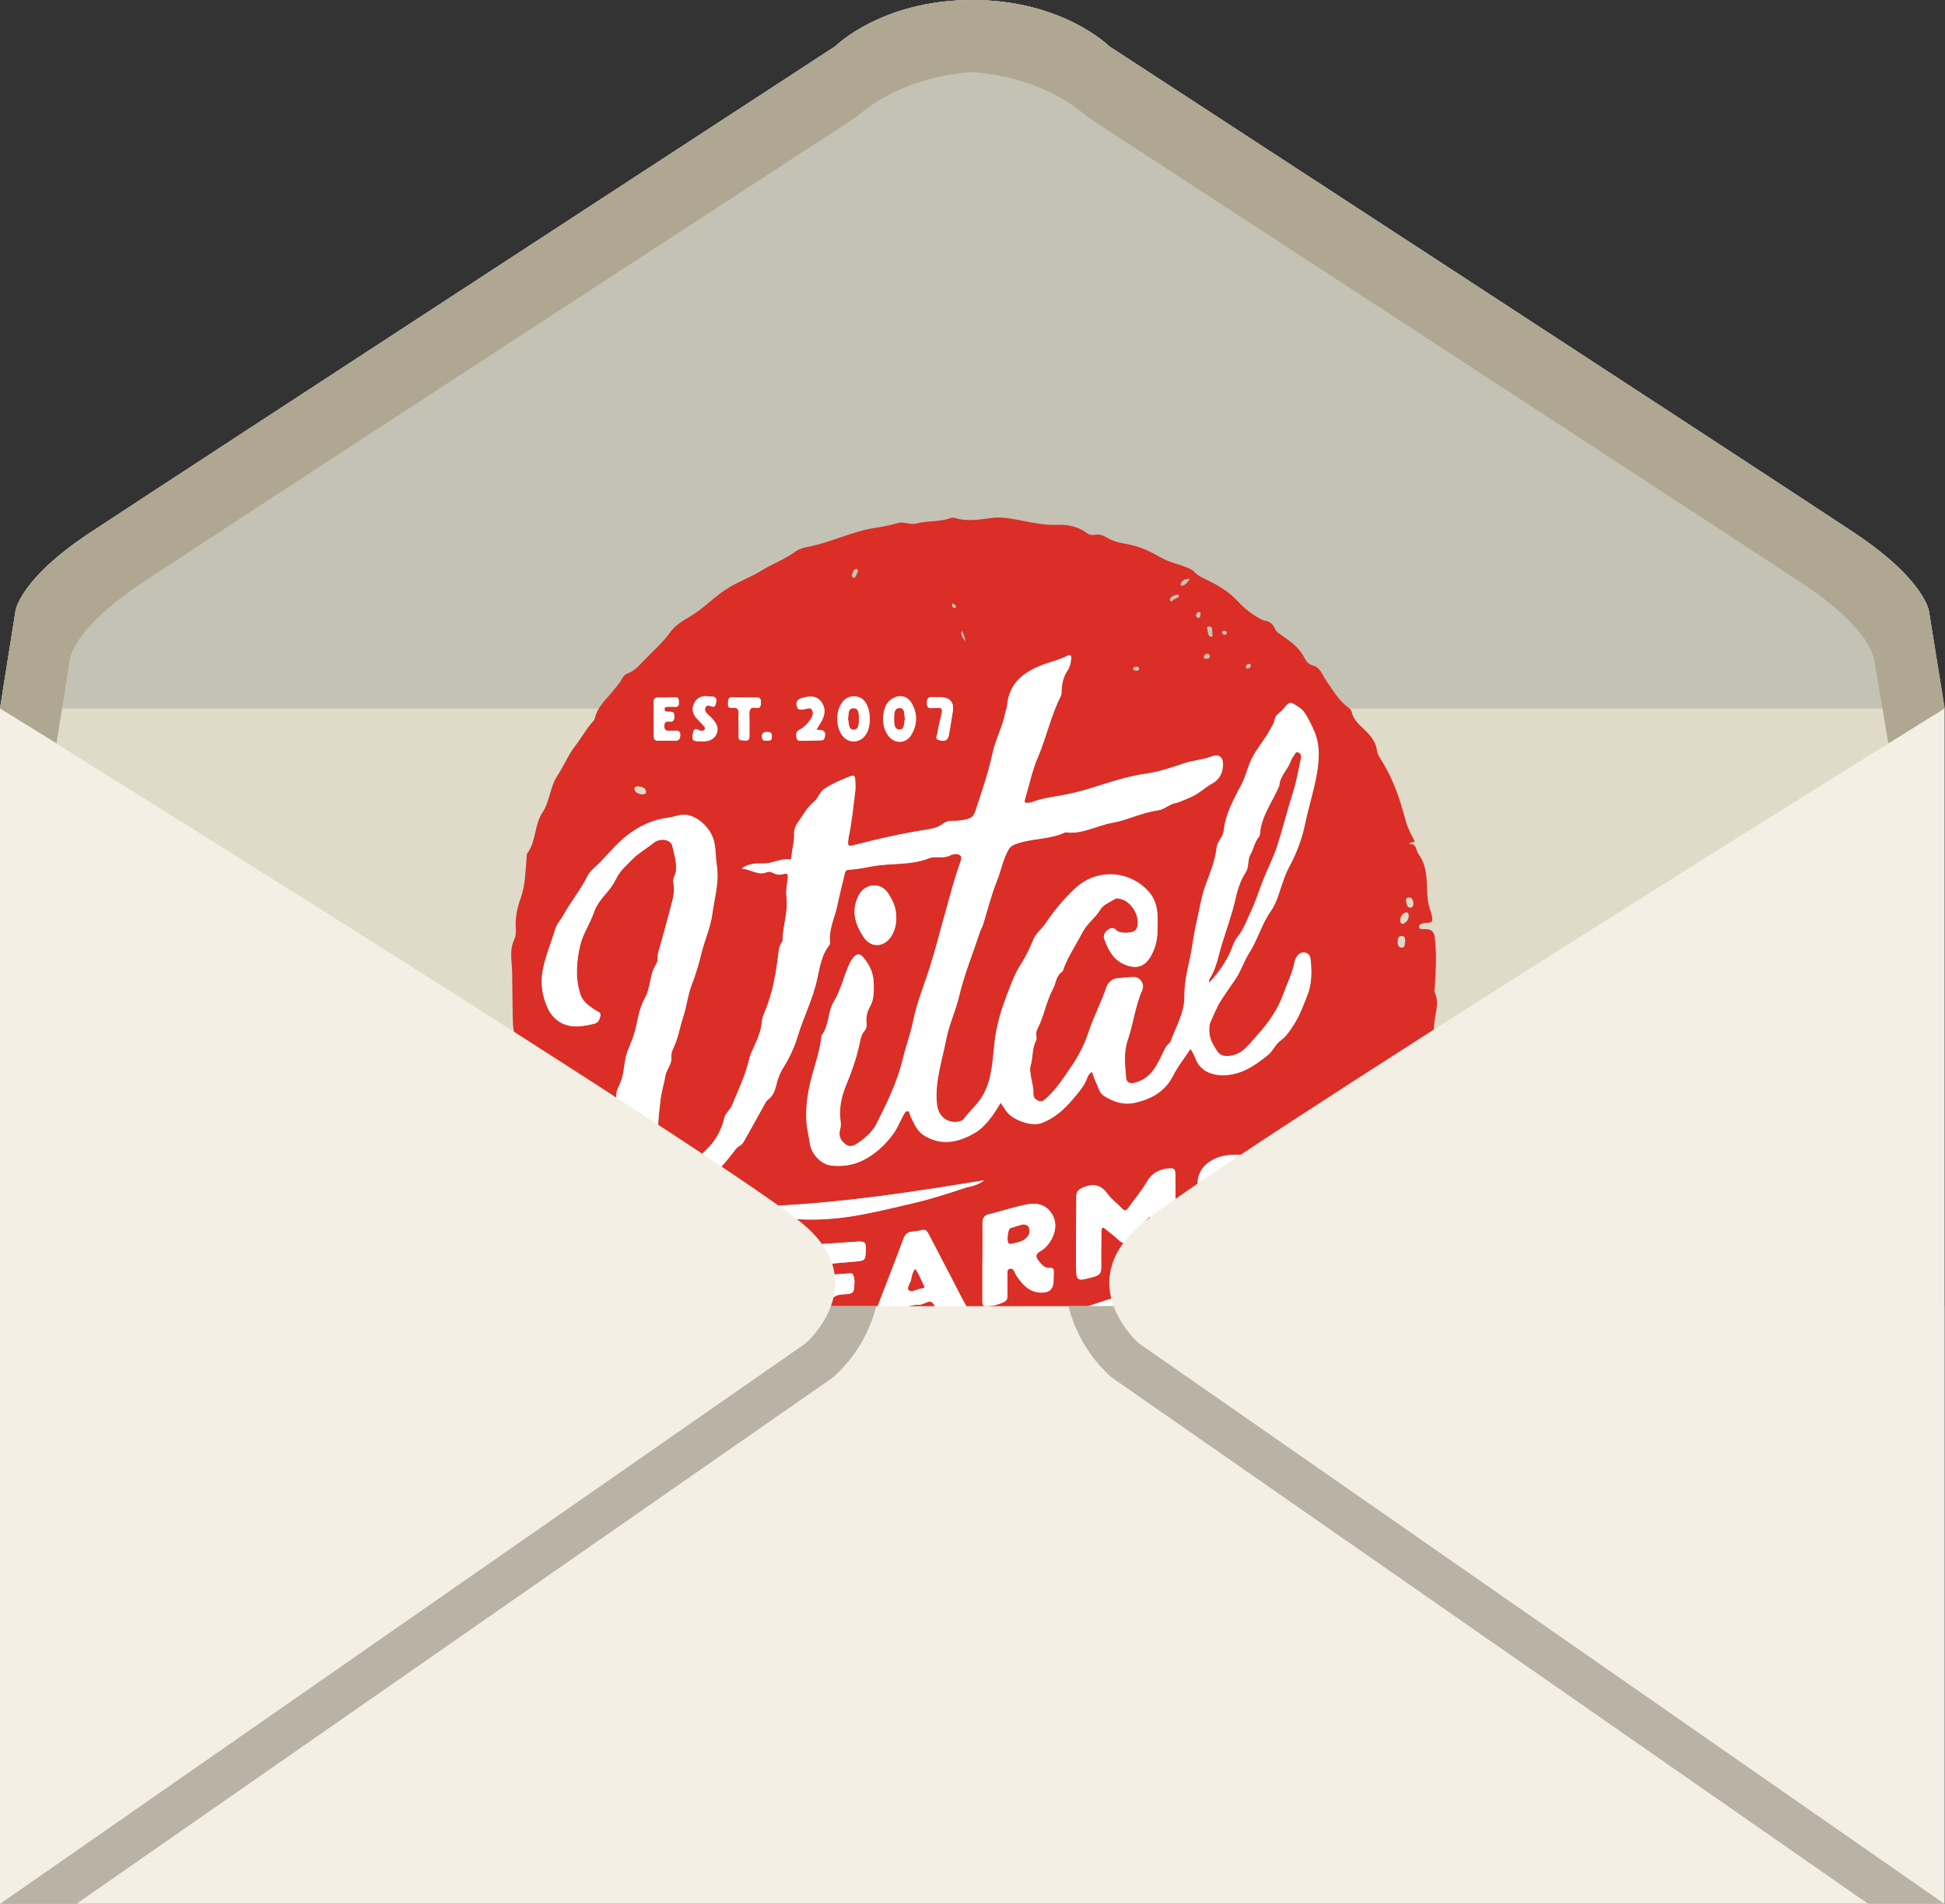 <?xml version="1.0" encoding="UTF-8"?> <svg xmlns="http://www.w3.org/2000/svg" id="Layer_2" viewBox="0 0 221.68 216.96"><rect x="0" y="0" width="221.68" height="216.96" fill="#333333" stroke="none"/><defs><style>.cls-1{fill:#f3efe4;}.cls-2{fill:#fff;}.cls-3{fill:#bab3a5;}.cls-4{fill:#afa791;}.cls-5{fill:#c4c2b4;}.cls-6{fill:#db2e27;}.cls-7{fill:#dfdbc8;}</style></defs><g id="Layer_1-2"><path class="cls-7" d="m219.85,69.65s-.45-3.54-8.42-8.87c-7.98-5.33-85-55.5-85-55.5,0,0-5.28-5.28-15.62-5.28s-15.62,5.28-15.62,5.28c0,0-77,50.18-84.98,55.46-7.99,5.28-8.44,8.87-8.44,8.87l-1.77,11.13v68.11h221.62v-68.11l-1.77-11.09Z"></path><path class="cls-5" d="m219.85,69.65s-.45-3.54-8.42-8.87c-7.98-5.33-85-55.5-85-55.5,0,0-5.28-5.28-15.62-5.28s-15.62,5.28-15.62,5.28c0,0-77,50.18-84.98,55.46-7.99,5.28-8.44,8.87-8.44,8.87l-1.77,11.13h221.62l-1.77-11.09Z"></path><path class="cls-4" d="m219.85,69.65s-.45-3.54-8.42-8.87c-7.98-5.33-85-55.5-85-55.5,0,0-5.28-5.28-15.62-5.28s-15.62,5.28-15.62,5.28c0,0-77,50.18-84.98,55.46-7.99,5.28-8.44,8.87-8.44,8.87l-1.77,11.13,6.44,3.96,1.54-9.68s.44-3.41,8.11-8.53c7.67-5.12,81.62-53.23,81.62-53.23,0,0,4.44-4.45,13.06-5.04,8.64.59,13.07,5.04,13.07,5.04,0,0,73.94,48.17,81.66,53.28,7.71,5.11,8.09,8.53,8.09,8.53l1.64,9.68,6.44-3.96-1.82-11.14Z"></path><path class="cls-6" d="m116.56,139.54c.34,0,.61.08.7.35.12.34.12.69-.12,1-.5.67-1.27.72-2,.88-.06.01-.14-.02-.19-.06-.24-.19-.1-1.63.19-1.74.48-.18.98-.3,1.41-.43Z"></path><path class="cls-6" d="m104.29,144.57c.49.6.67,1.31,1.02,1.92.11.19.03.31-.18.34-.05,0-.09.01-.14.02-.48.07-1.09.48-1.39.22-.35-.3.18-.84.25-1.3.06-.41.18-.81.45-1.2Z"></path><path class="cls-6" d="m103.15,81.89c-.14.49-.01,1.27-.63,1.26-.64,0-.62-.78-.62-1.29,0-.47-.01-1.16.61-1.17.72,0,.49.76.64,1.2Z"></path><path class="cls-6" d="m96.65,81.97c.08-.52-.05-1.27.62-1.26.7,0,.62.77.62,1.27,0,.48,0,1.18-.59,1.18-.65,0-.52-.75-.65-1.19Z"></path><path class="cls-6" d="m137.8,112c.02-.19,0-.35.06-.45.8-1.22,1-2.66,1.42-4.01.51-1.65,1.11-3.28,1.5-4.98.25-1.1.57-2.2,1.21-3.18.38-.59.17-1.36.53-2.01.36-.64.48-1.42.96-2.01.07-.08.11-.21.12-.32.16-2.02,1.39-3.61,2.16-5.39,0-.02.04-.04.04-.06.05-1.14.98-1.88,1.33-2.89.08-.24.22-.47.38-.66.12-.15.19-.47.52-.28.26.15.32.33.26.63-.28,1.29-.49,2.59-.9,3.87-.66,2.06-1.16,4.17-1.84,6.23-.45,1.36-1.12,2.62-1.63,3.94-.45,1.15-.81,2.35-1.34,3.45-.46.97-.81,2.01-1.51,2.87-.49.61-.66,1.42-1.02,2.12-.59,1.13-1.29,2.15-2.25,3.13Z"></path><path class="cls-6" d="m161.22,95.89c-.15.19-.42-.01-.62.3.91-.08.75.7,1.07,1.13,1.23,1.68.83,3.64,1.1,5.47.08.54.3,1.03.42,1.55.16.7.04.83-.66.83-.2,0-.41.07-.6.15-.13.05-.22.19-.2.34.02.17.17.2.32.22.14.01.28,0,.42,0,.63,0,.98.27,1.06.94.23,1.89.12,3.77,0,5.66-.01.21-.09.45,0,.62.42.89.22,1.83.06,2.69-.32,1.79-.17,3.62-.55,5.37-.28,1.32-.45,2.68-.89,3.94-.34.98-.34,2.03-.75,2.98-.17.39-.32.77-.61,1.09-.11.12-.25.27-.25.41,0,1.24-1.02,2.07-1.22,3.23-.22,1.29-.77,2.42-1.66,3.41-.48.53-.8,1.19-1.07,1.88-.28.71-.78,1.3-1.31,1.88-.8.87-1.48,1.85-1.81,3.02-.09.32-.13.64-.45.83-.85.5-1.42,1.26-1.93,2.09-.17.27-.43.49-.65.73-.19.21-.47.37-.56.62-.46,1.25-1.51,2.03-2.51,2.65-1.26.78-1.97,2.01-3.02,2.95-.62.56-1.39.74-2.08,1.12-.2.11-.49.15-.62.31-.99,1.28-2.5,1.89-3.8,2.69-1.24.76-2.64,1.36-4.03,1.91-.31.12-.6.24-.81.52-.66.88-1.49,1.39-2.63,1.24-.15-.02-.36.01-.47.11-.82.72-1.92.84-2.84,1.33-.92.48-1.99.46-3.01.61-1.94.3-3.86.7-5.78,1.07-2.31.45-4.64.57-6.95.86-.94.12-1.9-.39-2.89-.29-.16.02-.33-.03-.49,0-1.43.15-2.78.02-4.17-.5-.81-.3-1.73-.66-2.61-.64-.81.02-1.57-.05-2.35-.21-1.05-.22-2.07-.58-3.16-.58-.21,0-.42-.07-.58-.22-.45-.43-1.02-.64-1.59-.87-.16-.06-.43-.07-.44-.29-.02-.7-.31-.51-.6-.19-.32.35-.6.19-.86-.02-.43-.35-.91-.55-1.47-.56-.28,0-.55-.09-.76-.31-1-1.01-2.24-1.59-3.57-1.98-.61-.18-.95-.66-1.42-.99-1.14-.81-2.5-1.24-3.56-2.19-.44-.39-1.05-.63-1.11-1.33-.01-.12-.09-.16-.18-.15-.79.12-1.31-.33-1.75-.88-.47-.59-1.28-.6-1.82-1.15-.47-.48-.82-1.01-1.17-1.55-.1-.15-.12-.24.05-.32.42-.19.25-.55.25-.85,0-.27-.15-.49-.39-.52-.31-.04-.22.29-.29.47-.09.25,0,.63-.38.66-.34.02-.45-.3-.54-.56-.16-.44-.45-.74-.83-1.01-.82-.58-1.4-1.44-2.29-1.95-.17-.1-.26-.38-.36-.59-.66-1.3-1.47-2.5-2.36-3.65-.34-.44-.91-.62-1.26-1.09-.75-1.04-1.03-2.29-1.61-3.41-.05-.1-.05-.25-.12-.32-.85-.89-1.07-2.13-1.73-3.12-.55-.83-.85-1.77-1.19-2.68-.5-1.31-.75-2.7-1.21-4.02-.45-1.27-.59-2.62-1.12-3.87-.27-.64,0-1.34-.04-2.02-.05-.79-.23-1.53-.5-2.25-.36-.99-.42-1.97-.43-3.01-.02-1.6-.04-3.21-.06-4.81-.02-1.23-.35-2.54.25-3.77.17-.36.2-.83.17-1.24-.1-1.22.17-2.39.57-3.5.52-1.49.52-3.03.66-4.56.01-.16-.02-.37.06-.48,1.05-1.39.8-3.25,1.75-4.68.85-1.28.85-2.93,1.7-4.2.74-1.11,1.24-2.38,2.04-3.4.69-.88,1.21-1.87,1.95-2.7.11-.12.24-.25.27-.4.3-1.41,1.42-2.27,2.23-3.34.3-.39.64-.74.87-1.18.13-.25.29-.49.57-.59.78-.28,1.34-.87,1.87-1.44,1.02-1.09,2.17-2.05,3.05-3.28.57-.79,1.41-1.3,2.23-1.78,1.63-.94,2.87-2.38,4.51-3.35,1.19-.71,2.48-1.17,3.63-1.88,1.28-.79,2.7-1.31,3.92-2.2.35-.25.8-.41,1.23-.49,2.69-.49,5.15-1.79,7.87-2.21.87-.13,1.74-.3,2.6-.55.66-.19,1.37.26,2.08.06,1.24-.34,2.55-.16,3.78-.58.17-.06.39-.12.55-.07,1.48.48,2.95.17,4.43,0,1.05-.11,2.1.1,3.13.3,1.39.26,2.75.57,4.21.5,1.09-.05,2.29.18,3.25.89.3.22.62.33.98.25.54-.12.98.07,1.44.35.85.52,1.86.62,2.8.83,1.19.27,2.24.81,3.27,1.4.92.53,1.96.74,2.93,1.12.35.14.7.28.95.57.33.38.78.57,1.22.79,1.34.63,2.64,1.39,3.64,2.46.76.83,1.58,1.5,2.55,2.02.18.1.38.21.58.24.56.09.93.39,1.15.91.18.43.56.61.93.87.95.66,1.89,1.37,2.42,2.44.23.45.47.75.98.89.87.23,1.07,1.12,1.52,1.74.77,1.08,1.42,2.26,2.52,3.06.16.12.34.31.38.49.22,1.02,1.03,1.58,1.69,2.26.58.59,1.06,1.25,1.18,2.09.06.38.22.71.43,1.03,1.4,2.16,2.2,4.56,2.85,7.02.22.84.64,1.6,1.04,2.36Zm-76.66,3.07c1.09.09,1.87.83,2.87.41.23-.1.51-.02.75.1.37.19.76.23,1.16.11.47-.14.51.08.47.46-.07.7-.24,1.41-.15,2.09.23,1.71-.42,3.31-.44,4.98,0,.15-.12.3-.2.44-.14.22-.2.46-.23.72-.3,2.36-.63,4.71-1.57,6.93-.15.36-.32.75-.35,1.13-.09,1.15-.55,2.17-1.02,3.18-.17.36-.33.72-.42,1.11-.44,1.87-1.26,3.6-2,5.37-.21.5-.71.82-.84,1.36-.34,1.5-1.09,2.79-2.22,3.8-.75.67-1.05,1.74-2.25,2.07-1.34.36-2.88-.49-2.93-1.91-.02-.37-.05-.74-.1-1.11-.22-1.68.04-3.36.22-5.01.09-.82.4-1.71.53-2.57.11-.76.76-1.31.69-2.11-.03-.39.06-.75.23-1.09.56-1.14.73-2.4,1.13-3.59.39-1.16.51-2.45.96-3.62.47-1.2.82-2.42,1.13-3.67.37-1.48,1.02-2.91,1.22-4.4.25-1.85.82-3.68.5-5.6-.19-1.18-.02-2.37-.63-3.52-.6-1.14-1.94-2.25-3.23-2.18-.55.03-1.09.27-1.64.33-1.76.22-3.3.93-4.69,2-1.42,1.09-2.46,2.57-3.8,3.75-.29.26-.57.58-.74.93-.78,1.57-1.92,2.91-2.75,4.45-.29.52-.73.96-.91,1.56-.45,1.52-1.08,2.97-1.4,4.55-.31,1.55-.09,2.97.47,4.3.46,1.09,1.37,1.97,2.66,2.18.91.15,1.82-.06,2.71-.25.44-.1.61-.47.69-.89.08-.4-.26-.44-.48-.59-.73-.48-1.51-.96-1.79-1.82-.61-1.86-.48-3.74-.03-5.63.31-1.32,1.1-2.42,1.53-3.67.3-.87.83-1.56,1.41-2.23.45-.51.85-1.06,1.15-1.67.45-.95,1.26-1.62,1.95-2.32.66-.67,1.57-1.15,2.32-1.78.73-.61,1.99-.43,2.15.33.21.95.53,1.89.41,2.89-.06.46-.4.87-.29,1.36.19.83-.01,1.63-.22,2.42-.48,1.84-.99,3.68-1.51,5.51-.12.43.02.92-.23,1.3-.78,1.2-.6,2.68-1.32,3.94-.71,1.24-.79,2.76-1.23,4.14-.21.64-.49,1.25-.72,1.88-.43,1.15-.33,2.39-.79,3.52-.17.41-.43.77-.46,1.24-.09,1.34,0,2.71-.56,4-.07.17,0,.41.03.62.14.88.25,1.76.44,2.63.31,1.41.34,2.97,1.81,3.84.07.04.12.14.16.23.22.41.59.55,1.01.68.81.26,1.64.12,2.44.05,1.23-.1,2.55-.04,3.47-1.15.08-.1.24-.16.37-.18.56-.11.99-.37,1.26-.9.12-.23.36-.35.56-.52.85-.72,1.55-1.59,2.23-2.47.23-.29.41-.61.75-.8.19-.11.39-.28.5-.48.8-1.4,1.57-2.81,2.36-4.22.11-.2.21-.45.39-.57.68-.48.88-1.22,1.04-1.93.16-.68.45-1.28.8-1.85.67-1.07,1.2-2.23,1.56-3.42.68-2.25,1.77-4.34,2.26-6.67.27-1.28.48-2.68,1.38-3.78.06-.08.08-.23.06-.34-.16-1.47.55-2.78.83-4.16.24-1.19.57-2.39.84-3.59.08-.33.18-.5.52-.51.96-.03,1.88-.25,2.82-.41,2.08-.34,4.24-.08,6.26-.88.78-.31,1.64.08,2.41-.32.4-.2.9-.26,1.2,0,.21.18.02.66-.09.98-.62,1.73-1.06,3.52-1.57,5.28-.6,2.1-1.13,4.23-1.78,6.32-.67,2.13-1.54,4.19-1.98,6.41-.28,1.41-.81,2.78-1.14,4.17-.64,2.65-1.81,5.05-3.02,7.44-.46.91-1.25,1.57-2.07,2.15-.41.29-.89.57-1.42.2-.65-.46-.86-1.03-.65-1.75.09-.32.09-.63.04-.96-.19-1.4.11-2.77.63-4.04.64-1.55,1.2-3.12,1.54-4.75.11-.54.19-1.04.57-1.47.21-.23.27-.54.23-.86-.09-.65.05-1.3.36-1.83.54-.92.47-1.9.44-2.86-.03-1.03-.46-1.95-1.12-2.74-.47-.56-.78-.54-1.23.01-.13.16-.25.34-.34.53-.69,1.43-.97,3.01-1.82,4.4-.7,1.16-.51,2.7-1.38,3.85-.05.07-.05.18-.06.27-.17,1.4-.6,2.74-.98,4.07-.53,1.87-.85,3.74-.7,5.68.06.77.28,1.52.37,2.28.15,1.17,1.24,2.4,2.41,2.54,1.27.15,2.54-.02,3.68-.6,1.37-.7,2.49-1.74,3.4-2.97.48-.65.77-1.43,1.17-2.14.11-.2.24-.49.47-.48.25.01.24.35.34.55.38.81.72,1.67,1.48,2.17,1.93,1.27,3.93.87,5.74-.17,1.36-.78,2.24-2.13,3.06-3.51.22.33.43.67.67.99.73,1,2.85,1.75,3.99,1.33,1.44-.53,2.57-1.54,3.53-2.68.65-.77,1.36-1.54,1.7-2.55.08-.23.24-.45.53-.61.15.42.27.84.46,1.23.26.53.36,1.18.93,1.53,1.1.68,2.23,1.06,3.57.75,1.86-.44,3.35-1.27,4.26-3.06.54-1.06,1.3-2.01,2.01-3.08.2.39.4.69.52,1.02.49,1.38,1.65,1.93,2.92,1.99,2.12.11,3.84-1.03,5.4-2.32.53-.44.84-1.21,1.42-1.63.6-.43.96-.99,1.35-1.57.77-1.13,1.24-2.42,1.72-3.67.48-1.23.48-2.61.34-3.95-.04-.39-.21-.74-.65-.81-.45-.07-.76.16-.97.54-.08.14-.15.3-.18.45-.25,1.32-.86,2.52-1.32,3.78-.62,1.73-1.69,3.24-2.93,4.61-.31.35-.62.7-.93,1.05-.46.5-.94.99-1.62,1.19-.75.23-1.57.34-2.05-.39-.43-.66-.88-1.38-.9-2.24,0-.35-.03-.7.12-1.04.39-.87.72-1.74,1.25-2.56.53-.82,1.1-1.61,1.64-2.42.63-.94.94-2.02,1.55-2.96.96-1.5,1.4-3.27,2.44-4.73.44-.62.7-1.3.94-2.01.35-1.06.68-2.16,1.21-3.13.85-1.56,1.44-3.21,1.79-4.92.44-2.12,1.15-4.18,1.43-6.35.12-.94.15-1.83-.01-2.77-.17-.99-.6-1.83-1.06-2.7-.28-.53-.54-.99-1.05-1.34-1.06-.73-1.05-.75-1.86.24-.3.37-.83.56-.92,1.11-.08.48-.36.85-.58,1.26-.7,1.27-1.71,2.34-2.26,3.7-.33.8-.53,1.64-.94,2.44-.88,1.68-1.83,3.37-2.04,5.32-.08.71-.72,1.17-.79,1.84-.16,1.48-.73,2.86-1.23,4.21-.55,1.49-.76,3.02-1.11,4.53-.31,1.34-.44,2.72-.74,4.06-.31,1.37-.62,2.77-.6,4.15.03,1.92-.96,3.47-1.56,5.16-.06.16-.23.29-.36.42-.19.19-.29.42-.41.65-.73,1.53-1.37,3.13-3.26,3.66-.57.16-1.02.06-1.07-.53-.13-1.44-.3-2.93.18-4.31.65-1.88.85-3.88,1.66-5.71.3-.69-.26-1.48-.95-1.48-.62,0-1.24.09-1.86.14-.55.04-1.07.43-1.26,1-.59,1.76-1.48,3.39-2.05,5.16-.44,1.36-1.1,2.65-1.93,3.86-.9,1.32-1.75,2.65-2.95,3.72-.28.25-.55.37-.88.21-.31-.14-.55-.37-.53-.75.04-.78-.24-1.52-.32-2.29-.03-.3-.11-.59-.01-.9.3-.95.15-2,.64-2.92.08-.15.05-.37.02-.55-.04-.27,0-.52.12-.75.77-1.46,1-3.13,1.79-4.6.35-.64.33-1.46,1.02-1.93.15-.1.18-.37.26-.56.56-1.4,1.41-2.65,2.1-3.98.51-.98,1.46-1.61,2.03-2.58.33-.56,1.13-.84,1.73-1.23.08-.05.23-.01.34,0,1.42.12,2.62,2.14,2.05,3.44-.04.1-.14.19-.23.25-.41.29-1.73.3-2.06-.05-.33-.34-.58-.35-.94-.1-.39.27-.6.65-.44,1.08.45,1.26,1.04,2.41,2.43,2.94,1.22.47,2.11.22,2.79-.88.56-.9.8-1.9.82-2.94.03-1.72.21-3.41-1.3-4.84-2.4-2.26-5.83-2.13-8.05-.08-1.28,1.18-2.4,2.55-3.38,4-.43.64-1.09,1.12-1.38,1.82-.41.99-.86,1.95-1.45,2.86-.73,1.14-1.18,2.42-1.66,3.69-.63,1.68-1.12,3.36-1.33,5.16-.26,2.24-.25,4.57-1.65,6.57-.57.81-1.32,1.43-1.88,2.23-.1.15-.36.22-.56.27-.96.23-2.3-.31-2.48-1.9-.3-2.58.57-4.99,1.04-7.45.32-1.68,1.09-3.28,1.48-4.95.57-2.44,1.53-4.75,2.3-7.12.13-.4.35-.76.47-1.17.49-1.63.91-3.28,1.54-4.85.45-1.12.66-2.32,1.23-3.4.22-.41.43-.61.86-.77,1.83-.71,3.86-.5,5.65-1.34.04-.02.09-.02.14-.02,1.88.24,3.51-.78,5.29-1.09,1.75-.31,3.39-1.18,5.17-1.41.76-.1,1.29-.69,1.97-.83.59-.12,1.08-.39,1.61-.6,1.03-.39,1.77-1.18,2.71-1.69.75-.41,1.11-1.21,1.13-2.06.03-.87-.47-1.28-1.28-.96-.99.39-2.04.43-3.03.75-1.43.46-2.86.99-4.32,1.19-2.23.31-4.34,1.03-6.46,1.69-1.16.36-2.36.65-3.53.85-1.08.18-2.14.34-3.17.74-.15.06-.32.05-.48.07-.29.04-.39-.07-.31-.36.48-1.61.81-3.27,1.47-4.8.99-2.32,1.5-4.81,2.65-7.05.08-.16.07-.36.07-.55.03-.86.22-1.67.71-2.38.27-.38.32-.82.38-1.26.06-.4-.12-.54-.48-.34-.75.4-1.57.59-2.36.86-2.35.82-4.26,2.06-4.46,4.87-.01.2-.14.4-.17.6-.3,1.68-1.15,3.17-1.5,4.84-.44,2.07-1.15,4.08-1.8,6.1-.36,1.11-.43,1.28-1.95,1.49-.62.09-1.3-.09-1.84.33-.59.45-1.27.6-1.95.71-2.72.42-5.39,1.02-8.05,1.71-.91.23-.94.2-.82-.75,0-.05.01-.09.02-.14.37-1.69.51-3.41.74-5.12.06-.48.02-.98,0-1.47-.02-.34-.15-.48-.54-.32-1.02.4-2.02.81-2.95,1.43-.58.39-.7,1.05-1.18,1.45-.72.59-1.18,1.39-1.69,2.14-.3.44-.62.92-.59,1.48.05.88-.22,1.71-.29,2.57-.01.18-.01.44-.26.41-.94-.13-1.77.39-2.68.45-.84.05-1.74-.14-2.71.56Zm46.48,39.66c.06.37.13.63.13.9,0,1.24,0,2.47-.04,3.71-.02.53.13.76.67.67.46-.08.92-.19,1.38-.24.59-.08.85-.38.84-.98-.02-1.24-.01-2.47-.02-3.71-.01-1.73-.03-3.46-.04-5.18,0-.37-.07-.65-.53-.63-1.17.05-2.07.46-2.71,1.54-.62,1.06-1.43,2.01-2.15,3.02-.22.31-.39.31-.65.04-.55-.57-1.21-1.06-1.68-1.69-.76-1.04-1.6-1.23-2.76-.74-.53.23-.8.47-.8,1.05,0,2.59-.05,5.18-.03,7.77.01,1.89.05,1.89,1.9,1.4.86-.23.99-.47.97-1.34-.03-1.32,0-2.64.02-3.96,0-.11.03-.26.1-.31.14-.09.26.05.36.14.51.41,1.04.8,1.51,1.25.49.46.83.42,1.27-.09.73-.84,1.36-1.76,2.27-2.6Zm-19.05,5.13s-.02,0-.03,0c0,1.47,0,2.94,0,4.41,0,.29-.05.7.39.69.75-.01,1.48-.18,2.15-.53.25-.13.31-.38.3-.66,0-.86.01-1.72,0-2.58,0-.23.01-.43.26-.5.24-.07.4.05.51.25.11.21.19.43.32.62.64.91,1.34,1.74,2.58,1.84,1.08.09,1.6-.35,1.6-1.42,0-.3,0-.61.02-.91.01-.28-.07-.49-.37-.47-.71.07-1.05-.43-1.41-.88-.3-.37-.3-.72.17-.98.64-.35,1.09-.89,1.41-1.52.49-.99.53-2.02-.11-2.93-.62-.88-1.55-1.14-2.61-.95-1.52.27-2.98.79-4.47,1.14-.51.12-.73.42-.73.95.02,1.47,0,2.94,0,4.42Zm-12.45,7.86c.77-.12,1.49-.21,2.2-.33.27-.05.5-.25.52-.51.15-1.52,1.04-2.08,2.49-2.09.47,0,1.05-.49,1.37-.33.38.19.56.82.76,1.28.19.43.47.54.89.43.65-.17,1.31-.35,1.96-.52.48-.12.59-.33.33-.8-.58-1.04-1.1-2.11-1.65-3.16-.86-1.66-1.74-3.3-2.59-4.97-.21-.41-.45-.55-.89-.41-.31.09-.64.12-.97.15-.53.05-.81.31-1,.82-.82,2.23-1.69,4.44-2.55,6.66-.39,1.02-.8,2.04-1.19,3.07-.13.34-.24.72.31.71Zm39.24-8.95c1.18-.04,2.31-.27,3.33-.9,1.08-.67,1.46-1.79,1.08-2.98-.17-.54-.49-.99-.86-1.43-.59-.69-1.4-1.08-2.06-1.66-.4-.35-.65-.79-.44-1.3.2-.48.7-.6,1.19-.58.37.01.74.1,1.1.21.46.15.64-.06.73-.47.39-1.7.38-1.73-1.36-1.93-.07,0-.14-.03-.21-.03-1.36-.04-2.64.14-3.74,1.05-1.39,1.15-1.37,3.38.03,4.52.68.56,1.48.98,2.05,1.69.19.24.44.46.29.8-.13.3-.42.4-.73.48-.56.15-1.06-.07-1.56-.23-.41-.13-.75-.13-.87.37-.12.52-.22,1.05-.35,1.57-.14.57.13.75.65.79.58.05,1.16.05,1.75.03Zm-47.09,7.57s.03,0,.04,0c0,.51,0,1.02,0,1.54,0,.39.21.54.58.53.51-.02,1.03-.01,1.54-.05.5-.03.74-.28.72-.82-.04-.79-.02-1.59-.03-2.38q0-1.44,1.41-1.53c.19-.01.37-.05.56-.05.39,0,.77-.14.81-.52.06-.56.15-1.16-.11-1.71-.08-.17-.34-.12-.52-.11-.47.03-.93.05-1.4.1-.45.05-.71-.06-.74-.57-.03-.49.18-.67.64-.7.77-.05,1.53-.13,2.3-.2,1.1-.09,1.14-.13,1.19-1.25.05-.92-.09-1.07-1.02-1.01-1.65.1-3.3.24-4.96.33-.94.05-1.02.13-1.01,1.08.01,2.44,0,4.88,0,7.33Zm52.62-3.15c.08-1.11-1.01-1.74-2.07-1.82-1.56-.11-3.13-.13-4.66.13-2.61.45-5.22.89-7.76,1.65-3.05.91-6.12,1.76-9.02,3.1-.91.42-1.84.81-2.65,1.42,8.51-2.7,17.15-4.61,26.17-4.49Zm-32.16-12.58c-7.82,1.29-15.66,2.49-23.68,2.9.66,1.2,1.66,1.49,2.76,1.54,2.36.11,4.68-.1,7-.54,1.94-.37,3.86-.83,5.78-1.28,1.94-.45,3.85-1.06,5.75-1.69.8-.26,1.69-.33,2.39-.93Zm-10-29.94c.03-1.02-.38-1.97-.96-2.82-.85-1.23-2.58-1.07-3.28.25-.93,1.74-.44,3.34.54,4.81.88,1.31,2.44,1.14,3.22-.23.34-.61.49-1.26.49-2Zm-1.49-22.72c-.02.68.15,1.31.51,1.87.7,1.07,2.07,1.1,2.71,0,.68-1.17.72-2.41.02-3.6-.47-.79-1.32-1-2.12-.55-.88.5-1.06,1.36-1.12,2.27Zm-1.52.17c.01-.63-.09-1.11-.27-1.56-.24-.6-.66-1.01-1.34-1.09-.67-.07-1.18.19-1.56.73-.71,1-.7,2.7.03,3.7.69.95,1.99.92,2.66-.04.39-.56.45-1.21.49-1.74Zm-24.63-.12c0,.65.01,1.31,0,1.96,0,.38.12.57.52.56.65-.01,1.3,0,1.95,0,.42,0,.53-.24.55-.63.02-.44-.2-.52-.56-.5-.21,0-.42,0-.63,0-.36.02-.62-.02-.63-.51,0-.46.18-.59.58-.54.5.06.57-.22.57-.63,0-.56-.37-.49-.72-.49-.19,0-.38,0-.4-.27-.02-.28.18-.29.37-.29.28,0,.56-.02.84,0,.44.03.42-.26.42-.55,0-.31-.03-.56-.44-.54-.63.02-1.26.04-1.89.03-.45-.01-.56.2-.54.6.02.61,0,1.21,0,1.82Zm18.51,1.28c.23-.38.4-.66.57-.94.5-.84.5-1.64,0-2.28-.5-.64-1.09-.72-2.15-.43-.55.15-.75.42-.63.94.13.53.56.38.92.33.29-.03.61-.25.82.1.2.34.08.67-.12.99-.34.55-.79.99-1.35,1.29-.42.23-.33.58-.3.91.04.36.38.31.61.31.72.01,1.44-.03,2.16-.04.28,0,.39-.1.45-.4.17-.82-.38-.78-1-.79Zm-13.1,1.3c.79.03,1.44-.15,1.75-.86.32-.73-.08-1.3-.57-1.81-.16-.17-.34-.32-.51-.48-.22-.22-.32-.49-.16-.76.14-.25.41-.18.63-.09.39.17.48-.04.55-.36.22-.91-.5-.71-.94-.77-.66-.09-1.22.17-1.53.75-.31.58-.22,1.18.21,1.69.22.27.49.5.71.77.14.17.43.33.25.58-.15.21-.44.17-.65.07-.46-.23-.61-.07-.68.39-.12.78-.03.88.94.88Zm4.26-2h.02c0,.47.02.94,0,1.4-.04.59.38.44.71.49.43.07.53-.14.52-.52-.01-.77.02-1.55-.01-2.32-.02-.59.05-1.02.81-.88.41.07.52-.18.51-.55,0-.36,0-.64-.5-.63-.93.02-1.87,0-2.8-.02-.47,0-.41.36-.44.65-.03.3.03.61.43.55.71-.11.82.26.77.84-.03.32,0,.65,0,.98Zm23.05-3.04c-.33,0-.66.02-.98,0-.47-.03-.59.2-.6.64,0,.44.12.67.6.61.18-.02.38,0,.56-.02.56-.08.63.19.52.65-.17.73-.35,1.45-.47,2.19-.04.28-.37.72.23.85.7.15.97-.01,1.08-.68.15-.85.28-1.71.42-2.56q.27-1.61-1.36-1.67Zm-19.27,4.52c.06-.39-.12-.55-.51-.55-.34,0-.6.05-.61.48,0,.36.14.55.49.5.25-.04.68.11.62-.43Zm72.18,23.41c.04-.39,0-.67-.37-.69-.42-.02-.45.32-.47.62-.02.35.11.72.49.7.38-.02.31-.44.34-.63Zm-.18-2.08c.32-.19.59-.45.6-.9,0-.23-.09-.47-.36-.39-.42.14-.6.5-.61.93,0,.21.07.37.37.36Zm-86.89-14.75c.24-.02.56.03.56-.28,0-.47-.43-.56-.79-.63-.22-.04-.56,0-.53.29.04.4.42.52.75.62Zm88.02,12.36c-.07-.25-.07-.6-.49-.62-.27-.01-.4.21-.35.42.07.28.09.67.42.74.28.06.45-.19.42-.54Zm-22.9-30.75c-.11-.21.16-.69-.39-.75-.17-.02-.28.11-.22.26.12.32,0,.8.45.92.17.04.2-.21.15-.44Zm-56.49,74.54c-.17-.02-.32.1-.28.17.17.32.23.73.61.89.11.05.32-.08.3-.22-.07-.39-.37-.62-.63-.85Zm53.92-80.74c-.25.04-.36.05-.47.07-.31.08-.51.29-.61.6-.01.03.07.13.11.13.31.03.5-.19.69-.39.07-.08.13-.18.28-.41Zm-38.23-.07c.16-.23.33-.49.39-.81.02-.12-.09-.27-.19-.24-.36.11-.42.45-.5.75-.04.14.07.25.3.3Zm36.99,2.09c-.07-.2-.19-.23-.34-.18-.3.1-.63.19-.7.57-.02.11.19.24.21.2.18-.34.64-.29.82-.58Zm-52.46,83.66c-.04-.14-.1-.3-.31-.27-.2.03-.35.15-.37.37-.02.2.14.22.28.21.18-.01.4,0,.4-.31Zm55.29-76.76c-.02.22.13.22.27.21.17-.02.41.03.41-.24,0-.16-.06-.33-.27-.33-.25,0-.37.14-.42.36Zm-27.15-1.76c-.14-.52-.21-.87-.44-1.23q-.22.54.44,1.23Zm19.78,3.08c-.03-.16-.16-.23-.33-.21-.15.02-.36.03-.36.23,0,.21.18.23.34.24.16,0,.33,0,.35-.26Zm-46.02,72.57c.29-.11.42-.3.3-.58-.07-.16-.34-.23-.4-.16-.22.25-.02.5.11.74Zm2.42,4.31c.17-.07.36-.12.35-.36,0-.13-.1-.21-.23-.19-.21.04-.33.17-.34.38,0,.13.07.21.22.17Zm56.02-76.87c.13-.05.3-.12.3-.34,0-.13-.1-.2-.23-.19-.22.01-.32.16-.33.36,0,.14.05.21.26.17Zm-5.64-5.75c.18-.08.2-.25.21-.43,0-.13.03-.3-.18-.27-.2.03-.32.18-.34.37-.02.19.13.27.32.33Zm3.21,1.68c-.02-.18-.15-.22-.3-.23-.12,0-.26.04-.25.17.01.18.14.29.33.28.13,0,.2-.09.21-.22Zm-31.28-3.36c-.1.35-.04.55.34.49.03,0,.06-.06.09-.09-.06-.19-.19-.31-.43-.4Zm4.25,65.61s-.04.04-.05.04c-.04,0-.08-.02-.13-.03.02-.01.03-.04.05-.04.04,0,.09.02.13.03Z"></path><path class="cls-2" d="m84.56,98.97c.97-.69,1.87-.51,2.71-.56.91-.06,1.74-.58,2.68-.45.25.04.25-.22.26-.41.07-.86.34-1.69.29-2.57-.03-.55.29-1.04.59-1.48.51-.75.97-1.54,1.69-2.14.48-.4.6-1.06,1.18-1.45.93-.62,1.93-1.03,2.95-1.43.39-.15.52-.01.54.32.03.49.07.99,0,1.47-.23,1.71-.38,3.43-.74,5.12,0,.05-.02.09-.02.14-.13.95-.09.98.82.75,2.66-.69,5.33-1.29,8.05-1.71.68-.11,1.37-.25,1.95-.71.53-.41,1.22-.24,1.84-.33,1.52-.21,1.59-.38,1.95-1.49.66-2.02,1.36-4.03,1.8-6.1.35-1.67,1.2-3.17,1.5-4.84.04-.21.16-.4.17-.6.2-2.8,2.11-4.04,4.46-4.87.79-.28,1.61-.46,2.36-.86.37-.2.54-.07.48.34-.06.44-.12.88-.38,1.26-.49.71-.69,1.52-.71,2.38,0,.18,0,.39-.07.55-1.15,2.25-1.67,4.74-2.65,7.05-.65,1.53-.99,3.2-1.47,4.8-.09.29.02.4.31.36.16-.02.34-.02.48-.07,1.02-.41,2.08-.56,3.17-.74,1.17-.2,2.36-.49,3.53-.85,2.12-.66,4.22-1.38,6.46-1.69,1.46-.2,2.9-.73,4.32-1.19.98-.32,2.04-.36,3.03-.75.81-.32,1.31.09,1.28.96-.02.85-.38,1.65-1.13,2.06-.94.51-1.69,1.3-2.71,1.69-.53.21-1.02.48-1.61.6-.69.14-1.21.73-1.97.83-1.79.23-3.42,1.1-5.17,1.41-1.78.31-3.41,1.33-5.29,1.09-.04,0-.1,0-.14.02-1.79.84-3.83.63-5.65,1.34-.43.16-.64.36-.86.77-.57,1.08-.78,2.28-1.23,3.4-.63,1.57-1.05,3.23-1.54,4.85-.12.41-.34.77-.47,1.17-.77,2.37-1.73,4.68-2.3,7.12-.39,1.68-1.16,3.27-1.48,4.95-.47,2.46-1.34,4.87-1.04,7.45.19,1.59,1.52,2.13,2.48,1.9.2-.05.45-.12.56-.27.56-.8,1.31-1.43,1.88-2.23,1.4-2,1.38-4.32,1.65-6.57.21-1.8.69-3.48,1.33-5.16.48-1.27.93-2.56,1.66-3.69.59-.91,1.03-1.87,1.45-2.86.29-.7.95-1.18,1.38-1.82.98-1.44,2.1-2.81,3.38-4,2.21-2.05,5.65-2.19,8.05.08,1.51,1.43,1.33,3.11,1.3,4.84-.02,1.04-.26,2.04-.82,2.94-.68,1.1-1.57,1.35-2.79.88-1.38-.53-1.98-1.68-2.43-2.94-.16-.44.06-.81.44-1.08.36-.25.62-.24.94.1.33.35,1.65.34,2.06.05.09-.06.19-.15.23-.25.58-1.3-.63-3.31-2.05-3.44-.11,0-.26-.05-.34,0-.6.39-1.4.68-1.73,1.23-.57.97-1.52,1.6-2.03,2.58-.69,1.33-1.54,2.58-2.1,3.98-.08.19-.11.46-.26.56-.69.47-.68,1.29-1.02,1.93-.79,1.46-1.02,3.13-1.79,4.6-.12.23-.16.48-.12.75.03.18.06.4-.02.55-.49.92-.34,1.97-.64,2.92-.09.31-.02.59.01.9.08.77.37,1.5.32,2.29-.02.38.22.61.53.75.34.15.61.03.88-.21,1.2-1.07,2.05-2.4,2.95-3.72.83-1.21,1.49-2.5,1.93-3.86.58-1.77,1.47-3.4,2.05-5.16.19-.57.71-.96,1.26-1,.62-.05,1.24-.14,1.86-.14.68,0,1.25.79.95,1.48-.81,1.83-1.02,3.83-1.66,5.71-.47,1.38-.31,2.87-.18,4.31.05.59.5.69,1.07.53,1.88-.53,2.52-2.13,3.26-3.66.11-.23.22-.46.41-.65.13-.13.3-.26.36-.42.6-1.69,1.59-3.24,1.56-5.16-.02-1.39.29-2.78.6-4.15.3-1.34.43-2.72.74-4.06.35-1.51.56-3.04,1.11-4.53.5-1.35,1.07-2.73,1.23-4.21.07-.67.71-1.12.79-1.84.2-1.95,1.16-3.64,2.04-5.32.42-.8.62-1.63.94-2.44.55-1.36,1.56-2.43,2.26-3.7.23-.41.5-.79.58-1.26.09-.55.62-.74.92-1.11.81-.99.79-.97,1.86-.24.51.35.77.8,1.05,1.34.45.87.89,1.71,1.06,2.7.16.94.13,1.82.01,2.77-.28,2.17-.99,4.22-1.43,6.35-.35,1.7-.95,3.36-1.79,4.92-.53.98-.86,2.07-1.21,3.13-.23.72-.5,1.39-.94,2.01-1.03,1.46-1.47,3.23-2.44,4.73-.6.94-.91,2.02-1.55,2.96-.54.8-1.12,1.6-1.64,2.42-.53.82-.86,1.69-1.25,2.56-.15.34-.12.69-.12,1.04.02.86.47,1.58.9,2.24.48.73,1.3.62,2.05.39.68-.21,1.16-.69,1.62-1.19.32-.34.62-.7.93-1.05,1.24-1.37,2.3-2.88,2.93-4.61.45-1.25,1.06-2.45,1.32-3.78.03-.16.11-.31.18-.45.21-.38.52-.61.97-.54.44.07.61.41.65.81.13,1.34.14,2.71-.34,3.95-.49,1.25-.95,2.53-1.72,3.67-.39.58-.76,1.14-1.35,1.57-.58.42-.88,1.19-1.42,1.63-1.56,1.29-3.28,2.42-5.4,2.32-1.27-.06-2.43-.61-2.92-1.99-.12-.33-.31-.62-.52-1.02-.71,1.07-1.47,2.01-2.01,3.08-.91,1.79-2.4,2.62-4.26,3.06-1.34.32-2.47-.07-3.57-.75-.57-.35-.66-1-.93-1.53-.19-.39-.31-.81-.46-1.23-.29.16-.45.39-.53.61-.33,1.01-1.05,1.78-1.7,2.55-.96,1.14-2.1,2.15-3.53,2.68-1.14.42-3.26-.33-3.99-1.33-.23-.32-.44-.66-.67-.99-.81,1.38-1.7,2.74-3.06,3.51-1.81,1.04-3.82,1.44-5.74.17-.76-.5-1.1-1.37-1.48-2.17-.09-.2-.08-.54-.34-.55-.23-.01-.36.28-.47.48-.4.71-.69,1.49-1.17,2.14-.9,1.23-2.03,2.28-3.4,2.97-1.14.58-2.41.76-3.68.6-1.17-.14-2.26-1.37-2.41-2.54-.1-.76-.31-1.52-.37-2.28-.15-1.93.17-3.8.7-5.68.38-1.34.82-2.68.98-4.07.01-.09,0-.2.06-.27.86-1.15.67-2.69,1.38-3.85.84-1.39,1.13-2.97,1.82-4.4.09-.19.21-.37.34-.53.45-.55.77-.57,1.23-.01.66.79,1.09,1.71,1.12,2.74.02.96.1,1.94-.44,2.86-.31.53-.45,1.18-.36,1.83.04.32-.02.62-.23.86-.38.42-.46.93-.57,1.47-.34,1.64-.9,3.2-1.54,4.75-.52,1.27-.83,2.63-.63,4.04.05.34.05.64-.04.96-.21.72,0,1.29.65,1.75.53.37,1.01.09,1.42-.2.82-.58,1.61-1.25,2.07-2.15,1.21-2.39,2.39-4.79,3.02-7.44.33-1.39.86-2.77,1.14-4.17.44-2.21,1.31-4.27,1.98-6.41.66-2.09,1.18-4.21,1.78-6.32.5-1.77.95-3.55,1.57-5.28.12-.32.3-.81.09-.98-.3-.25-.8-.2-1.2,0-.77.4-1.63.01-2.41.32-2.02.8-4.18.53-6.26.88-.94.15-1.87.38-2.82.41-.35,0-.45.18-.52.51-.27,1.2-.6,2.4-.84,3.59-.28,1.38-.99,2.69-.83,4.16.01.11,0,.26-.06.34-.9,1.1-1.11,2.5-1.38,3.78-.49,2.33-1.58,4.42-2.26,6.67-.36,1.19-.89,2.34-1.56,3.42-.35.57-.64,1.17-.8,1.85-.17.71-.37,1.45-1.04,1.93-.18.12-.27.37-.39.57-.79,1.41-1.56,2.82-2.36,4.22-.11.19-.3.36-.5.48-.34.2-.52.51-.75.8-.68.87-1.38,1.74-2.23,2.47-.2.17-.44.29-.56.52-.26.53-.69.79-1.26.9-.13.02-.29.09-.37.18-.91,1.11-2.24,1.05-3.47,1.15-.8.07-1.62.21-2.44-.05-.42-.13-.79-.28-1.01-.68-.04-.08-.09-.18-.16-.23-1.47-.87-1.5-2.43-1.81-3.84-.19-.87-.3-1.75-.44-2.63-.03-.21-.1-.45-.03-.62.56-1.28.47-2.65.56-4,.03-.47.3-.83.46-1.24.46-1.13.36-2.37.79-3.52.23-.63.52-1.24.72-1.88.45-1.37.52-2.9,1.23-4.14.72-1.25.54-2.74,1.32-3.94.25-.38.11-.87.23-1.3.52-1.83,1.03-3.67,1.51-5.51.2-.79.41-1.58.22-2.42-.11-.49.23-.89.29-1.36.13-1-.2-1.95-.41-2.89-.17-.76-1.42-.94-2.15-.33-.76.63-1.66,1.11-2.32,1.78-.7.7-1.51,1.38-1.95,2.32-.29.62-.7,1.16-1.15,1.67-.58.67-1.12,1.35-1.41,2.23-.43,1.25-1.22,2.35-1.53,3.67-.44,1.89-.57,3.77.03,5.63.28.85,1.06,1.34,1.79,1.82.22.14.56.19.48.59-.08.41-.24.79-.69.89-.89.2-1.8.4-2.71.25-1.29-.21-2.2-1.09-2.66-2.18-.57-1.33-.79-2.74-.47-4.3.32-1.58.94-3.03,1.4-4.55.18-.6.62-1.04.91-1.56.84-1.53,1.97-2.88,2.75-4.45.17-.35.45-.67.74-.93,1.34-1.18,2.38-2.66,3.8-3.75,1.4-1.07,2.93-1.79,4.69-2,.55-.07,1.09-.31,1.64-.33,1.29-.07,2.63,1.04,3.23,2.18.61,1.15.44,2.35.63,3.52.31,1.93-.26,3.75-.5,5.6-.2,1.49-.85,2.92-1.22,4.4-.31,1.25-.66,2.47-1.13,3.67-.46,1.17-.57,2.45-.96,3.62-.4,1.19-.57,2.45-1.13,3.59-.17.34-.26.7-.23,1.09.07.79-.58,1.35-.69,2.11-.13.86-.44,1.75-.53,2.57-.17,1.65-.44,3.33-.22,5.01.05.37.09.74.1,1.11.06,1.42,1.6,2.28,2.93,1.91,1.2-.32,1.5-1.39,2.25-2.07,1.13-1.01,1.87-2.3,2.22-3.8.13-.55.63-.86.84-1.36.74-1.76,1.56-3.49,2-5.37.09-.39.25-.75.42-1.11.47-1.02.93-2.03,1.02-3.18.03-.38.2-.77.35-1.13.94-2.22,1.28-4.57,1.57-6.93.03-.26.1-.5.23-.72.08-.14.2-.29.2-.44.02-1.67.67-3.28.44-4.98-.09-.68.08-1.39.15-2.09.04-.38,0-.6-.47-.46-.39.12-.79.08-1.16-.11-.24-.12-.51-.2-.75-.1-1,.42-1.78-.32-2.87-.41Zm53.23,13.04c.96-.98,1.65-2,2.25-3.13.37-.7.53-1.51,1.02-2.12.7-.86,1.05-1.91,1.51-2.87.53-1.11.9-2.3,1.34-3.45.51-1.33,1.18-2.58,1.63-3.94.67-2.06,1.18-4.17,1.84-6.23.41-1.28.62-2.58.9-3.87.06-.29,0-.48-.26-.63-.34-.19-.4.13-.52.28-.16.2-.3.43-.38.66-.35,1.01-1.28,1.74-1.33,2.89,0,.02-.03.04-.04.06-.77,1.77-2.01,3.37-2.16,5.39,0,.11-.05.24-.12.32-.49.6-.6,1.37-.96,2.01-.36.64-.14,1.42-.53,2.01-.64.98-.96,2.08-1.21,3.18-.38,1.7-.99,3.33-1.5,4.98-.42,1.34-.62,2.79-1.42,4.01-.07.1-.04.27-.06.45Z"></path><path class="cls-2" d="m131.04,138.62c-.91.84-1.54,1.76-2.27,2.6-.44.51-.78.55-1.27.09-.47-.45-1-.84-1.51-1.25-.1-.08-.22-.23-.36-.14-.07.05-.1.2-.1.31-.01,1.32-.04,2.64-.02,3.96.02.87-.12,1.11-.97,1.34-1.85.49-1.88.49-1.9-1.4-.02-2.59.03-5.18.03-7.77,0-.59.27-.83.8-1.05,1.16-.49,2.01-.3,2.76.74.46.63,1.13,1.12,1.68,1.69.26.27.43.27.65-.04.71-1.01,1.53-1.96,2.15-3.02.63-1.09,1.54-1.49,2.71-1.54.47-.02.53.26.53.63,0,1.73.03,3.46.04,5.18,0,1.24,0,2.47.02,3.71.01.6-.25.91-.84.98-.46.06-.92.17-1.38.24-.53.09-.69-.14-.67-.67.05-1.23.04-2.47.04-3.71,0-.27-.08-.53-.13-.9Z"></path><path class="cls-2" d="m111.99,143.75c0-1.47.01-2.94,0-4.42,0-.53.22-.83.73-.95,1.5-.35,2.95-.87,4.47-1.14,1.06-.19,1.99.08,2.61.95.64.91.61,1.94.11,2.93-.32.63-.77,1.17-1.41,1.52-.47.26-.47.6-.17.98.36.45.7.95,1.41.88.3-.03.39.19.37.47-.02.3-.02.61-.02.91,0,1.06-.52,1.5-1.6,1.42-1.24-.1-1.93-.93-2.58-1.84-.13-.19-.21-.41-.32-.62-.11-.21-.27-.32-.51-.25-.25.08-.27.28-.26.5,0,.86-.02,1.72,0,2.58,0,.28-.06.53-.3.66-.67.35-1.4.52-2.15.53-.44,0-.39-.4-.39-.69,0-1.47,0-2.94,0-4.41.01,0,.02,0,.03,0Zm4.57-4.22c-.43.13-.93.25-1.41.43-.29.11-.44,1.54-.19,1.74.05.04.13.08.19.06.72-.16,1.5-.21,2-.88.23-.31.24-.66.12-1-.1-.27-.36-.34-.7-.35Z"></path><path class="cls-2" d="m99.55,151.62c-.55.01-.44-.37-.31-.71.39-1.03.8-2.04,1.19-3.07.86-2.22,1.72-4.43,2.55-6.66.19-.51.47-.77,1-.82.32-.03.66-.06.97-.15.44-.14.68,0,.89.41.85,1.66,1.72,3.31,2.59,4.97.55,1.06,1.07,2.13,1.65,3.16.26.47.16.68-.33.8-.66.17-1.31.34-1.96.52-.42.11-.7,0-.89-.43-.21-.46-.39-1.1-.76-1.28-.32-.16-.9.33-1.37.33-1.44,0-2.34.56-2.49,2.09-.03.26-.25.47-.52.51-.71.12-1.43.22-2.2.33Zm4.75-7.05c-.27.39-.39.79-.45,1.2-.07.46-.6,1-.25,1.3.31.26.91-.15,1.39-.22.05,0,.09-.01.14-.02.21-.03.29-.15.18-.34-.35-.61-.53-1.32-1.02-1.92Z"></path><path class="cls-2" d="m138.78,142.67c-.59.02-1.17.02-1.75-.03-.52-.04-.79-.23-.65-.79.13-.52.22-1.05.35-1.57.12-.5.47-.51.87-.37.51.17,1,.38,1.56.23.31-.08.59-.18.73-.48.15-.34-.1-.56-.29-.8-.56-.71-1.36-1.13-2.05-1.69-1.39-1.14-1.42-3.37-.03-4.52,1.1-.92,2.39-1.09,3.74-1.05.07,0,.14.03.21.03,1.73.2,1.75.23,1.36,1.93-.09.41-.27.61-.73.47-.35-.11-.73-.2-1.1-.21-.48-.02-.98.1-1.19.58-.21.51.04.95.44,1.3.66.58,1.48.98,2.06,1.66.37.43.69.89.86,1.43.38,1.19,0,2.31-1.08,2.98-1.01.63-2.15.86-3.33.9Z"></path><path class="cls-2" d="m91.69,150.24c0-2.44,0-4.88,0-7.33,0-.95.07-1.03,1.01-1.08,1.65-.09,3.3-.22,4.96-.33.93-.06,1.07.09,1.02,1.01-.06,1.13-.09,1.16-1.19,1.25-.77.06-1.53.15-2.3.2-.46.03-.67.22-.64.7.03.51.29.62.74.57.46-.05.93-.07,1.4-.1.18-.01.44-.06.52.11.27.54.17,1.14.11,1.71-.04.38-.41.53-.81.52-.19,0-.37.03-.56.05q-1.41.09-1.41,1.53c0,.79-.02,1.59.03,2.38.03.54-.22.79-.72.82-.51.03-1.03.03-1.54.05-.37.01-.58-.14-.58-.53,0-.51,0-1.02,0-1.54-.01,0-.03,0-.04,0Z"></path><path class="cls-2" d="m144.31,147.1c-9.02-.12-17.66,1.78-26.17,4.49.81-.61,1.74-1,2.65-1.42,2.9-1.34,5.98-2.19,9.02-3.1,2.54-.76,5.15-1.2,7.76-1.65,1.54-.26,3.11-.24,4.66-.13,1.06.08,2.15.7,2.07,1.82Z"></path><path class="cls-2" d="m112.15,134.52c-.71.6-1.59.66-2.39.93-1.9.63-3.81,1.24-5.75,1.69-1.92.45-3.84.91-5.78,1.28-2.32.44-4.65.65-7,.54-1.09-.05-2.1-.33-2.76-1.54,8.03-.41,15.86-1.61,23.68-2.9Z"></path><path class="cls-2" d="m102.14,104.57c0,.75-.14,1.4-.49,2-.78,1.37-2.34,1.54-3.22.23-.98-1.47-1.47-3.07-.54-4.81.7-1.31,2.43-1.48,3.28-.25.59.85,1,1.8.96,2.82Z"></path><path class="cls-2" d="m100.65,81.85c.06-.91.23-1.77,1.12-2.27.8-.45,1.65-.25,2.12.55.7,1.19.67,2.43-.02,3.6-.64,1.1-2.01,1.07-2.71,0-.37-.56-.53-1.19-.51-1.87Zm2.5.04c-.15-.44.08-1.2-.64-1.2-.62,0-.6.7-.61,1.17,0,.52-.02,1.28.62,1.29.62,0,.5-.77.63-1.26Z"></path><path class="cls-2" d="m99.13,82.02c-.04.53-.09,1.17-.49,1.74-.67.96-1.97.99-2.66.04-.73-1-.74-2.69-.03-3.7.38-.54.9-.8,1.56-.73.68.07,1.1.49,1.34,1.09.18.46.28.94.27,1.56Zm-2.48-.05c.13.44,0,1.19.65,1.19.59,0,.6-.71.59-1.18,0-.51.08-1.27-.62-1.27-.67,0-.54.74-.62,1.26Z"></path><path class="cls-2" d="m74.5,81.91c0-.61.02-1.21,0-1.82-.01-.4.09-.61.54-.6.63.02,1.26,0,1.89-.03.41-.02.45.24.44.54,0,.29.01.58-.42.55-.28-.02-.56,0-.84,0-.19,0-.39,0-.37.29.01.27.2.27.4.27.35,0,.72-.07.72.49,0,.42-.07.7-.57.63-.4-.05-.59.08-.58.54,0,.49.26.52.63.51.21,0,.42,0,.63,0,.35-.01.58.07.56.5-.02.39-.12.63-.55.63-.65,0-1.3,0-1.95,0-.4,0-.53-.19-.52-.56.02-.65,0-1.31,0-1.96Z"></path><path class="cls-2" d="m93.01,83.19c.62.02,1.17-.02,1,.79-.06.3-.17.39-.45.4-.72,0-1.44.05-2.16.04-.23,0-.58.05-.61-.31-.03-.33-.12-.68.3-.91.56-.31,1.01-.74,1.35-1.29.19-.32.31-.65.12-.99-.21-.35-.53-.14-.82-.1-.36.04-.79.2-.92-.33-.13-.52.07-.79.63-.94,1.05-.28,1.65-.21,2.15.43.5.64.49,1.44,0,2.28-.17.28-.33.55-.57.94Z"></path><path class="cls-2" d="m79.91,84.49c-.97,0-1.07-.1-.94-.88.07-.46.23-.63.68-.39.21.11.5.14.65-.07.18-.25-.12-.41-.25-.58-.22-.27-.49-.5-.71-.77-.43-.52-.52-1.11-.21-1.69.31-.58.87-.84,1.53-.75.44.06,1.16-.13.94.77-.08.32-.16.53-.55.36-.21-.09-.48-.16-.63.09-.15.27-.06.54.16.76.17.16.35.31.51.48.48.51.89,1.08.57,1.81-.31.71-.96.89-1.75.86Z"></path><path class="cls-2" d="m84.17,82.49c0-.33-.03-.66,0-.98.06-.58-.05-.95-.77-.84-.4.06-.46-.25-.43-.55.03-.28-.03-.65.44-.65.93.01,1.87.04,2.8.02.49,0,.5.27.5.63,0,.37-.1.62-.51.55-.76-.14-.83.29-.81.88.03.77,0,1.54.01,2.32,0,.37-.09.59-.52.52-.32-.05-.74.11-.71-.49.03-.47,0-.93,0-1.4h-.02Z"></path><path class="cls-2" d="m107.22,79.46q1.63.06,1.36,1.67c-.14.85-.27,1.71-.42,2.56-.12.67-.38.83-1.08.68-.6-.13-.27-.57-.23-.85.11-.74.29-1.47.47-2.19.11-.46.04-.73-.52-.65-.18.03-.38,0-.56.02-.48.06-.6-.17-.6-.61,0-.44.12-.67.6-.64.33.02.65,0,.98,0Z"></path><path class="cls-2" d="m87.95,83.98c.06.54-.37.39-.62.43-.35.05-.5-.14-.49-.5.01-.43.27-.48.61-.48.38,0,.57.16.51.55Z"></path><path class="cls-2" d="m151.83,131.11c0,1.75-1.37,3.12-3.15,3.12s-3.17-1.37-3.17-3.12,1.41-3.08,3.17-3.08,3.15,1.37,3.15,3.08Zm-5.54,0c0,1.37,1.01,2.46,2.4,2.46s2.35-1.09,2.35-2.44-1-2.48-2.37-2.48-2.38,1.11-2.38,2.46Zm1.9,1.61h-.71v-3.08c.28-.06.68-.09,1.18-.09.58,0,.84.09,1.07.23.17.13.3.38.3.68,0,.34-.26.6-.64.71v.04c.3.11.47.34.56.75.09.47.15.66.23.77h-.77c-.09-.11-.15-.39-.24-.75-.06-.34-.24-.49-.64-.49h-.34v1.24Zm.02-1.75h.34c.39,0,.71-.13.71-.45,0-.28-.21-.47-.66-.47-.19,0-.32.02-.39.04v.88Z"></path><polygon class="cls-1" points="110.81 148.85 0 148.85 0 216.96 110.81 216.96 221.62 216.96 221.62 148.85 110.81 148.85"></polygon><path class="cls-3" d="m126.49,156.8l.22.18,86.2,59.97h8.71v-68.11h-99.85c.77,3.05,2.41,5.81,4.71,7.95Z"></path><path class="cls-1" d="m221.62,80.75v136.22l-91.84-63.9s-7.54-6.6,0-13.31c7.54-6.71,91.84-59.01,91.84-59.01Z"></path><path class="cls-3" d="m95.14,156.8l-.21.18L8.71,216.96H0v-68.11h99.87c-.77,3.05-2.42,5.81-4.73,7.95Z"></path><path class="cls-1" d="m0,80.75v136.22l91.84-63.9s7.55-6.6,0-13.31C84.28,133.05,0,80.75,0,80.75Z"></path></g></svg> 